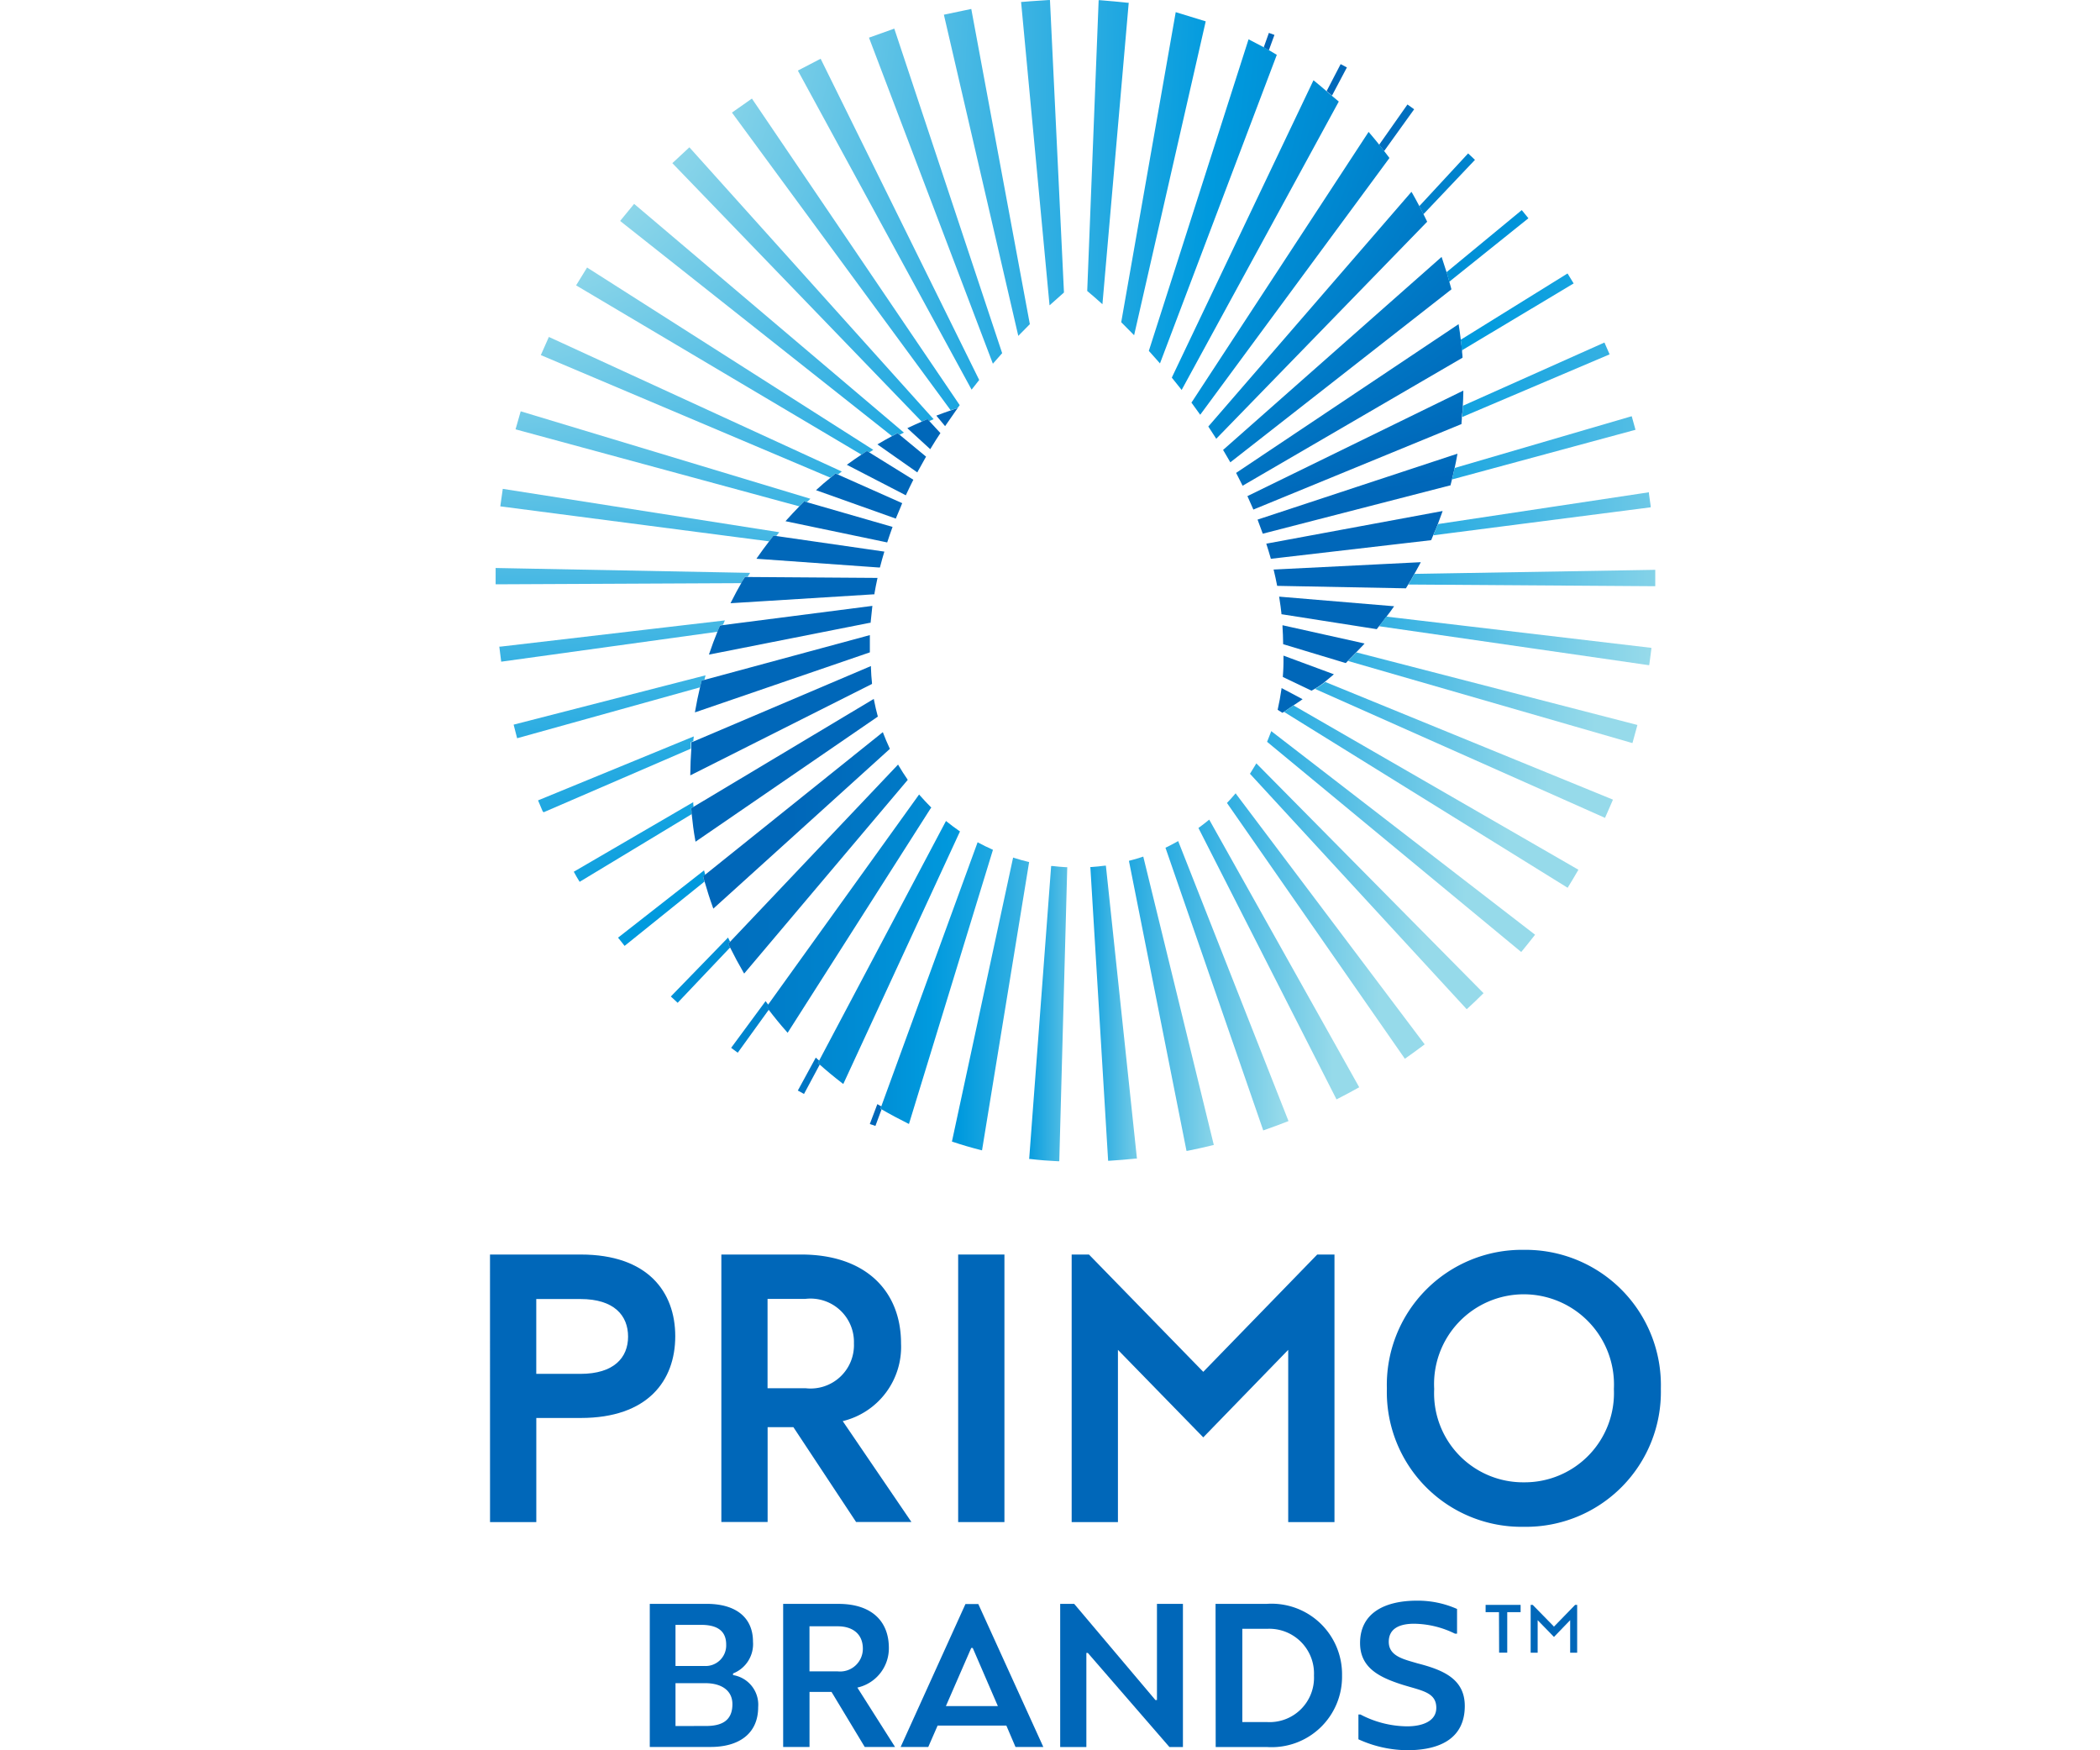 <svg xmlns="http://www.w3.org/2000/svg" xmlns:xlink="http://www.w3.org/1999/xlink" width="60" height="50" viewBox="0 0 60 50">
  <defs>
    <linearGradient id="linear-gradient" x1="-1.764" y1="-1.113" x2="-26.631" y2="-20.639" gradientUnits="objectBoundingBox">
      <stop offset="0" stop-color="#0067b9"/>
      <stop offset="0.22" stop-color="#0087d0"/>
      <stop offset="0.382" stop-color="#009ade"/>
      <stop offset="0.997" stop-color="#96daea"/>
    </linearGradient>
    <linearGradient id="linear-gradient-2" x1="-0.556" y1="-0.625" x2="-12.735" y2="-14.417" xlink:href="#linear-gradient"/>
    <linearGradient id="linear-gradient-3" x1="-0.082" y1="-0.499" x2="-7.632" y2="-13.262" xlink:href="#linear-gradient"/>
    <linearGradient id="linear-gradient-4" x1="0.157" y1="-0.553" x2="-5.239" y2="-15.396" xlink:href="#linear-gradient"/>
    <linearGradient id="linear-gradient-5" x1="0.309" y1="-0.436" x2="-3.908" y2="-18.848" xlink:href="#linear-gradient"/>
    <linearGradient id="linear-gradient-6" x1="0.423" y1="0.242" x2="-3.097" y2="-9.857" xlink:href="#linear-gradient"/>
    <linearGradient id="linear-gradient-7" x1="0.524" y1="0.52" x2="-2.581" y2="-5.514" xlink:href="#linear-gradient"/>
    <linearGradient id="linear-gradient-8" x1="0.626" y1="0.659" x2="-2.248" y2="-3.409" xlink:href="#linear-gradient"/>
    <linearGradient id="linear-gradient-9" x1="0.731" y1="0.745" x2="-2.01" y2="-2.243" xlink:href="#linear-gradient"/>
    <linearGradient id="linear-gradient-10" x1="0.854" y1="0.811" x2="-1.864" y2="-1.54" xlink:href="#linear-gradient"/>
    <linearGradient id="linear-gradient-11" x1="1.018" y1="0.87" x2="-1.818" y2="-1.085" xlink:href="#linear-gradient"/>
    <linearGradient id="linear-gradient-12" x1="1.257" y1="0.929" x2="-1.877" y2="-0.778" xlink:href="#linear-gradient"/>
    <linearGradient id="linear-gradient-13" x1="1.637" y1="0.996" x2="-2.08" y2="-0.563" xlink:href="#linear-gradient"/>
    <linearGradient id="linear-gradient-14" x1="2.327" y1="1.072" x2="-2.522" y2="-0.418" xlink:href="#linear-gradient"/>
    <linearGradient id="linear-gradient-15" x1="3.812" y1="1.173" x2="-3.532" y2="-0.322" xlink:href="#linear-gradient"/>
    <linearGradient id="linear-gradient-16" x1="8.373" y1="1.321" x2="-6.576" y2="-0.266" xlink:href="#linear-gradient"/>
    <linearGradient id="linear-gradient-17" x1="9.053" y1="1.419" x2="-5.376" y2="-0.162" xlink:href="#linear-gradient"/>
    <linearGradient id="linear-gradient-18" x1="5.076" y1="1.417" x2="-2.146" y2="-0.06" xlink:href="#linear-gradient"/>
    <linearGradient id="linear-gradient-19" x1="3.607" y1="1.442" x2="-1.053" y2="0.001" xlink:href="#linear-gradient"/>
    <linearGradient id="linear-gradient-20" x1="2.867" y1="1.492" x2="-0.555" y2="0.032" xlink:href="#linear-gradient"/>
    <linearGradient id="linear-gradient-21" x1="2.434" y1="1.585" x2="-0.291" y2="0.037" xlink:href="#linear-gradient"/>
    <linearGradient id="linear-gradient-22" x1="2.228" y1="1.773" x2="-0.147" y2="0.013" xlink:href="#linear-gradient"/>
    <linearGradient id="linear-gradient-23" x1="2.118" y1="2.035" x2="-0.069" y2="-0.044" xlink:href="#linear-gradient"/>
    <linearGradient id="linear-gradient-24" x1="2.045" y1="2.444" x2="-0.044" y2="-0.137" xlink:href="#linear-gradient"/>
    <linearGradient id="linear-gradient-25" x1="2.021" y1="3.072" x2="-0.042" y2="-0.358" xlink:href="#linear-gradient"/>
    <linearGradient id="linear-gradient-26" x1="2.029" y1="4.245" x2="-0.076" y2="-0.835" xlink:href="#linear-gradient"/>
    <linearGradient id="linear-gradient-27" x1="2.071" y1="7.089" x2="-0.153" y2="-2.125" xlink:href="#linear-gradient"/>
    <linearGradient id="linear-gradient-28" x1="2.151" y1="20.696" x2="-0.287" y2="-8.912" xlink:href="#linear-gradient"/>
    <linearGradient id="linear-gradient-29" x1="2.26" y1="7.965" x2="-0.491" y2="-3.734" xlink:href="#linear-gradient"/>
    <linearGradient id="linear-gradient-30" x1="2.412" y1="5.007" x2="-0.821" y2="-2.65" xlink:href="#linear-gradient"/>
    <linearGradient id="linear-gradient-31" x1="2.622" y1="3.863" x2="-1.364" y2="-2.503" xlink:href="#linear-gradient"/>
    <linearGradient id="linear-gradient-32" x1="2.894" y1="3.275" x2="-2.283" y2="-2.785" xlink:href="#linear-gradient"/>
    <linearGradient id="linear-gradient-33" x1="3.585" y1="2.649" x2="-6.878" y2="-4.734" xlink:href="#linear-gradient"/>
    <linearGradient id="linear-gradient-34" x1="3.4" y1="1.858" x2="-24.882" y2="-11.423" xlink:href="#linear-gradient"/>
    <linearGradient id="linear-gradient-35" x1="0.732" y1="0.607" x2="-52.271" y2="-21.411" xlink:href="#linear-gradient"/>
    <linearGradient id="linear-gradient-36" x1="3.802" y1="2.356" x2="-12.664" y2="-7.01" xlink:href="#linear-gradient"/>
    <linearGradient id="linear-gradient-37" x1="3.224" y1="2.919" x2="-3.893" y2="-3.474" xlink:href="#linear-gradient"/>
    <linearGradient id="linear-gradient-38" x1="318.064" y1="0.552" x2="1257.143" y2="0.552" xlink:href="#linear-gradient"/>
    <linearGradient id="linear-gradient-39" x1="-1.221" y1="0.5" x2="2.265" y2="0.5" xlink:href="#linear-gradient"/>
    <linearGradient id="linear-gradient-40" x1="-1.199" y1="0.5" x2="1.714" y2="0.5" xlink:href="#linear-gradient"/>
    <linearGradient id="linear-gradient-41" x1="-1.192" y1="0.5" x2="1.363" y2="0.5" xlink:href="#linear-gradient"/>
    <linearGradient id="linear-gradient-42" x1="-1.176" y1="0.5" x2="1.121" y2="0.5" xlink:href="#linear-gradient"/>
    <linearGradient id="linear-gradient-43" x1="-1.151" y1="0.5" x2="0.953" y2="0.5" xlink:href="#linear-gradient"/>
    <linearGradient id="linear-gradient-44" x1="-1.115" y1="0.5" x2="0.842" y2="0.5" xlink:href="#linear-gradient"/>
    <linearGradient id="linear-gradient-45" x1="-1.072" y1="0.5" x2="0.775" y2="0.5" xlink:href="#linear-gradient"/>
    <linearGradient id="linear-gradient-46" x1="-1.014" y1="0.5" x2="0.746" y2="0.5" xlink:href="#linear-gradient"/>
    <linearGradient id="linear-gradient-47" x1="-0.95" y1="0.5" x2="0.746" y2="0.5" xlink:href="#linear-gradient"/>
    <linearGradient id="linear-gradient-48" x1="-0.95" y1="0.5" x2="0.76" y2="0.5" xlink:href="#linear-gradient"/>
    <linearGradient id="linear-gradient-49" x1="-1.058" y1="0.5" x2="0.792" y2="0.5" xlink:href="#linear-gradient"/>
    <linearGradient id="linear-gradient-50" x1="-1.22" y1="0.5" x2="0.862" y2="0.5" xlink:href="#linear-gradient"/>
    <linearGradient id="linear-gradient-51" x1="-1.425" y1="0.5" x2="0.996" y2="0.5" xlink:href="#linear-gradient"/>
    <linearGradient id="linear-gradient-52" x1="-1.69" y1="0.501" x2="1.231" y2="0.501" xlink:href="#linear-gradient"/>
    <linearGradient id="linear-gradient-53" x1="-2.042" y1="0.5" x2="1.64" y2="0.5" xlink:href="#linear-gradient"/>
    <linearGradient id="linear-gradient-54" x1="-2.524" y1="0.5" x2="2.385" y2="0.5" xlink:href="#linear-gradient"/>
    <linearGradient id="linear-gradient-55" x1="-3.202" y1="0.5" x2="3.826" y2="0.5" xlink:href="#linear-gradient"/>
    <linearGradient id="linear-gradient-56" x1="-4.172" y1="0.5" x2="6.853" y2="0.5" xlink:href="#linear-gradient"/>
    <linearGradient id="linear-gradient-57" x1="-5.539" y1="0.5" x2="14.031" y2="0.5" xlink:href="#linear-gradient"/>
    <linearGradient id="linear-gradient-58" x1="-7.201" y1="0.5" x2="34.743" y2="0.5" xlink:href="#linear-gradient"/>
    <linearGradient id="linear-gradient-59" x1="-2" y1="0.5" x2="46.645" y2="0.5" xlink:href="#linear-gradient"/>
    <linearGradient id="linear-gradient-60" x1="4.046" y1="0.5" x2="46.41" y2="0.5" xlink:href="#linear-gradient"/>
    <linearGradient id="linear-gradient-61" x1="11.754" y1="0.5" x2="63.189" y2="0.5" xlink:href="#linear-gradient"/>
    <linearGradient id="linear-gradient-62" x1="10.545" y1="0.499" x2="52.445" y2="0.499" xlink:href="#linear-gradient"/>
    <linearGradient id="linear-gradient-63" x1="-0.07" y1="0.62" x2="0.699" y2="0.62" xlink:href="#linear-gradient"/>
    <linearGradient id="linear-gradient-64" x1="5.027" y1="0.501" x2="23.174" y2="0.501" xlink:href="#linear-gradient"/>
    <linearGradient id="linear-gradient-65" x1="3.49" y1="0.5" x2="15.137" y2="0.5" xlink:href="#linear-gradient"/>
    <linearGradient id="linear-gradient-66" x1="2.774" y1="0.5" x2="11.488" y2="0.5" xlink:href="#linear-gradient"/>
    <linearGradient id="linear-gradient-67" x1="2.358" y1="0.5" x2="9.462" y2="0.5" xlink:href="#linear-gradient"/>
    <linearGradient id="linear-gradient-68" x1="2.082" y1="0.5" x2="8.231" y2="0.5" xlink:href="#linear-gradient"/>
    <linearGradient id="linear-gradient-69" x1="1.872" y1="0.5" x2="7.397" y2="0.5" xlink:href="#linear-gradient"/>
    <linearGradient id="linear-gradient-70" x1="2612.545" y1="0.503" x2="10324.991" y2="0.503" xlink:href="#linear-gradient"/>
    <linearGradient id="linear-gradient-71" x1="1.689" y1="0.5" x2="6.787" y2="0.5" xlink:href="#linear-gradient"/>
    <linearGradient id="linear-gradient-72" x1="1.535" y1="0.5" x2="6.48" y2="0.5" xlink:href="#linear-gradient"/>
    <linearGradient id="linear-gradient-73" x1="1.385" y1="0.499" x2="6.446" y2="0.499" xlink:href="#linear-gradient"/>
    <linearGradient id="linear-gradient-74" x1="1.213" y1="0.5" x2="6.76" y2="0.5" xlink:href="#linear-gradient"/>
    <linearGradient id="linear-gradient-75" x1="0.954" y1="0.5" x2="7.558" y2="0.5" xlink:href="#linear-gradient"/>
    <linearGradient id="linear-gradient-76" x1="0.462" y1="0.5" x2="9.444" y2="0.5" xlink:href="#linear-gradient"/>
    <linearGradient id="linear-gradient-77" x1="-0.966" y1="0.5" x2="15.563" y2="0.5" xlink:href="#linear-gradient"/>
    <linearGradient id="linear-gradient-78" x1="-1.706" y1="0.5" x2="9.567" y2="0.5" xlink:href="#linear-gradient"/>
    <linearGradient id="linear-gradient-79" x1="-1.396" y1="0.5" x2="5.024" y2="0.5" xlink:href="#linear-gradient"/>
    <linearGradient id="linear-gradient-80" x1="-1.276" y1="0.5" x2="3.206" y2="0.5" xlink:href="#linear-gradient"/>
  </defs>
  <g id="PB_webportal_mobile_60x50" transform="translate(488 636)">
    <g id="Group_13" data-name="Group 13" transform="translate(288.63 -589.41)">
      <g id="Group_8" data-name="Group 8" transform="translate(-762.63 -10.886)">
        <path id="Path_94" data-name="Path 94" d="M-762.63,540.45h2.593c1.911,0,2.7,1.064,2.7,2.334s-.785,2.335-2.7,2.335h-1.27v2.975h-1.322Zm2.582,3.409c.961,0,1.363-.465,1.363-1.064s-.393-1.074-1.363-1.074h-1.26v2.138h1.26Z" transform="translate(762.63 -540.316)" fill="#0067b9"/>
        <path id="Path_95" data-name="Path 95" d="M-650.5,548.1h1.581l-1.963-2.882A2.181,2.181,0,0,0-649.216,543c0-1.5-1.012-2.541-2.851-2.541h-2.283V548.1h1.322v-2.71h.736Zm-2.53-6.373h1.074a1.24,1.24,0,0,1,1.394,1.27,1.239,1.239,0,0,1-1.384,1.281h-1.084V541.73Z" transform="translate(660.96 -540.325)" fill="#0067b9"/>
        <path id="Path_96" data-name="Path 96" d="M-543.53,540.45h1.322v7.643h-1.322Z" transform="translate(556.906 -540.316)" fill="#0067b9"/>
        <path id="Path_97" data-name="Path 97" d="M-342.88,542.216a3.86,3.86,0,0,1,3.914-3.966,3.866,3.866,0,0,1,3.914,3.966,3.855,3.855,0,0,1-3.914,3.946A3.848,3.848,0,0,1-342.88,542.216Zm6.486.01a2.579,2.579,0,0,0-2.572-2.706,2.565,2.565,0,0,0-2.562,2.706,2.542,2.542,0,0,0,2.562,2.665A2.55,2.55,0,0,0-336.394,542.227Z" transform="translate(368.505 -538.25)" fill="#0067b9"/>
        <path id="Path_98" data-name="Path 98" d="M-483.394,540.45l-3.256,3.351-3.266-3.351h-.494v7.644h1.322v-4.921l2.438,2.5,2.427-2.5v4.921h1.322V540.45Z" transform="translate(507.029 -540.316)" fill="#0067b9"/>
      </g>
      <g id="Group_11" data-name="Group 11" transform="translate(-762.47 -46.59)">
        <g id="Group_9" data-name="Group 9" transform="translate(0 0)">
          <path id="Path_99" data-name="Path 99" d="M-393.666,275.955l.072-.049.047-.031.038-.025c.059-.039.118-.078.176-.119l.046-.033-.6-.318-.007.049c-.025.181-.06.364-.1.545L-394,276l.137.087.019-.012.023-.015h0l.018-.012C-393.756,276.017-393.711,275.986-393.666,275.955Z" transform="translate(416.344 -255.724)" fill="url(#linear-gradient)"/>
          <path id="Path_100" data-name="Path 100" d="M-390.42,260.983c.016-.012.029-.026.045-.038.068-.055.135-.111.2-.165l.054-.047-1.44-.533,0,.084c0,.022,0,.045,0,.067,0,.132-.005.27-.018.435l0,.024.819.391.015-.008c.024-.013.047-.026.069-.039l.012-.007.015-.009A2.176,2.176,0,0,0-390.42,260.983Z" transform="translate(414.072 -241.471)" fill="url(#linear-gradient-2)"/>
          <path id="Path_101" data-name="Path 101" d="M-389.753,246.878l.059-.062.042-.043.038-.039c.054-.055.109-.111.161-.168l.04-.045-2.3-.512-.045-.01,0,.046c.01.15.016.3.018.469v.026l1.789.54.015-.014.032-.034.013-.014.014-.015C-389.834,246.963-389.794,246.921-389.753,246.878Z" transform="translate(414.241 -228.138)" fill="url(#linear-gradient-3)"/>
          <path id="Path_102" data-name="Path 102" d="M-390.333,233.337l.052-.07.037-.048.037-.048c.05-.065.1-.129.147-.2l.035-.049-3.286-.275.007.044c.026.165.045.3.059.432l0,.026,2.723.427.013-.015.035-.046.018-.023.012-.016C-390.4,233.431-390.369,233.384-390.333,233.337Z" transform="translate(415.697 -215.603)" fill="url(#linear-gradient-4)"/>
          <path id="Path_103" data-name="Path 103" d="M-391.96,216.945l.042-.076.03-.053s.109-.192.156-.282l.028-.054-4.164.208-.042,0,.01.041c.031.126.059.258.087.4l.005.027,3.659.07h.02l.068-.112.035-.058C-392,217.021-391.98,216.983-391.96,216.945Z" transform="translate(418.138 -200.42)" fill="url(#linear-gradient-5)"/>
          <path id="Path_104" data-name="Path 104" d="M-394.431,193l.021-.056c.042-.108.082-.215.118-.319l.02-.057-5,.926-.039.007.012.037c.037.117.076.242.111.366l.008.029,4.58-.532.008-.018q.018-.042.035-.084l.015-.037.025-.06C-394.486,193.137-394.458,193.069-394.431,193Z" transform="translate(421.33 -177.97)" fill="url(#linear-gradient-6)"/>
          <path id="Path_105" data-name="Path 105" d="M-397.772,166.1c0-.019.007-.038.012-.057.026-.118.051-.236.071-.352l.01-.057-5.677,1.872-.035.012.013.034c.043.112.084.225.125.338l.011.03,5.342-1.377.02,0,.005-.02q.014-.051.026-.1l.01-.043.018-.074C-397.8,166.227-397.786,166.162-397.772,166.1Z" transform="translate(425.161 -152.674)" fill="url(#linear-gradient-7)"/>
          <path id="Path_106" data-name="Path 106" d="M-401.958,136.679c0-.019,0-.038,0-.056.007-.126.012-.252.014-.376v-.057l-6.138,3-.031.015.024.052c.045.1.09.2.133.3l.013.032,5.927-2.435.02-.008,0-.021c0-.04.007-.081.01-.121l0-.049.007-.087C-401.966,136.8-401.961,136.739-401.958,136.679Z" transform="translate(429.593 -125.032)" fill="url(#linear-gradient-8)"/>
          <path id="Path_107" data-name="Path 107" d="M-407.024,105.606c0-.018,0-.036-.007-.054-.015-.13-.032-.261-.053-.389l-.009-.054-6.331,4.232-.026.018.015.028c.046.087.09.175.134.264l.037.074,6.283-3.657,0-.022c0-.046-.008-.09-.012-.136l0-.052-.009-.094C-407.013,105.711-407.018,105.658-407.024,105.606Z" transform="translate(434.607 -95.849)" fill="url(#linear-gradient-9)"/>
          <path id="Path_108" data-name="Path 108" d="M-413.149,74.124c0-.017-.011-.032-.016-.049-.04-.131-.082-.261-.125-.386l-.017-.049-6.221,5.494-.022.019.015.025c.058.1.115.194.172.294l.02.035,6.317-4.941-.005-.022c-.013-.049-.027-.1-.041-.147l-.013-.048-.024-.087C-413.123,74.215-413.136,74.169-413.149,74.124Z" transform="translate(440.335 -66.3)" fill="url(#linear-gradient-10)"/>
          <path id="Path_109" data-name="Path 109" d="M-420.656,43.18l-5.787,6.685-.017.02.015.022c.063.1.126.192.188.29l.024.037,6.026-6.2-.01-.022c-.023-.049-.048-.1-.073-.148l-.022-.045-.041-.082c-.017-.035-.035-.071-.053-.106l-.024-.043c-.067-.126-.134-.251-.2-.366Z" transform="translate(446.823 -37.7)" fill="url(#linear-gradient-11)"/>
          <path id="Path_110" data-name="Path 110" d="M-434.37,22.862l.015.02c.07.095.139.191.209.289l.028.039,5.391-7.314.015-.021-.015-.021c-.036-.049-.074-.1-.111-.145l-.025-.032-.05-.065-.062-.081-.029-.036c-.095-.118-.185-.228-.273-.33l-.03-.035-5.047,7.712Z" transform="translate(454.25 -11.362)" fill="url(#linear-gradient-12)"/>
          <path id="Path_111" data-name="Path 111" d="M-443.52-.6l.014.017q.117.143.234.292l.032.042,4.49-8.239-.2-.167-.021-.018-.057-.049-.041-.034-.033-.029c-.024-.021-.246-.214-.337-.284l-.034-.027L-443.51-.625Z" transform="translate(462.841 11.389)" fill="url(#linear-gradient-13)"/>
          <path id="Path_112" data-name="Path 112" d="M-451.441-28.2l-2.849,8.9.013.015c.088.1.177.2.267.3l.038.044,3.328-8.789.01-.027-.025-.015c-.059-.035-.2-.118-.2-.118l-.117-.067Z" transform="translate(472.954 29.323)" fill="url(#linear-gradient-14)"/>
          <path id="Path_113" data-name="Path 113" d="M-467.23-32.1l.013.013c.1.1.2.2.311.314l.045.046,2.039-8.936.007-.031-.857-.263-1.554,8.839Z" transform="translate(485.104 41.304)" fill="url(#linear-gradient-15)"/>
          <path id="Path_114" data-name="Path 114" d="M-482.747-37.946l.052.047.751-8.612-.033,0c-.078-.01-.653-.066-.791-.074l-.035,0-.326,8.291v.017l.013.011C-483-38.17-482.874-38.06-482.747-37.946Z" transform="translate(500.033 46.59)" fill="url(#linear-gradient-16)"/>
          <path id="Path_115" data-name="Path 115" d="M-512.911-38.225l-.4-8.355-.04,0c-.251.012-.785.056-.785.056l.813,8.666Z" transform="translate(529.15 46.581)" fill="url(#linear-gradient-17)"/>
          <path id="Path_116" data-name="Path 116" d="M-547.735-33.405l-1.667-8.97-.006-.034-.783.164,2.126,9.175Z" transform="translate(562.999 42.665)" fill="url(#linear-gradient-18)"/>
          <path id="Path_117" data-name="Path 117" d="M-581.455-23.919l-3.082-9.271-.723.258,3.54,9.314Z" transform="translate(595.928 34.008)" fill="url(#linear-gradient-19)"/>
          <path id="Path_118" data-name="Path 118" d="M-613.378-9.923l-4.515-9.146-.015-.031-.651.338,4.964,9.115Z" transform="translate(627.195 20.778)" fill="url(#linear-gradient-20)"/>
          <path id="Path_119" data-name="Path 119" d="M-643.041,8.412l.1-.034.043-.06.015-.02L-648.8-.431l-.02-.029-.57.4,6.246,8.5Z" transform="translate(656.143 3.276)" fill="url(#linear-gradient-21)"/>
          <path id="Path_120" data-name="Path 120" d="M-670.022,30.122l.04-.016.05.054.126-.052-6.955-7.742-.023-.026-.487.453,7.125,7.383Z" transform="translate(682.321 -18.132)" fill="url(#linear-gradient-22)"/>
          <path id="Path_121" data-name="Path 121" d="M-693.824,55.388l.02-.009.02.012.041.034.121-.062-7.681-6.511-.027-.023-.4.488,7.767,6.146Z" transform="translate(705.288 -43.005)" fill="url(#linear-gradient-23)"/>
          <path id="Path_122" data-name="Path 122" d="M-714.1,83.859l.043-.027.065.04.115-.073-8.148-5.19-.029-.019-.314.51,8.152,4.835Z" transform="translate(724.668 -70.948)" fill="url(#linear-gradient-24)"/>
          <path id="Path_123" data-name="Path 123" d="M-730.441,115.071l.024-.02.026,0,.052.023.107-.084-8.337-3.83-.032-.015-.23.519,8.269,3.5C-730.521,115.137-730.483,115.1-730.441,115.071Z" transform="translate(740.123 -101.52)" fill="url(#linear-gradient-25)"/>
          <path id="Path_124" data-name="Path 124" d="M-742.52,148.561l.05-.049.076.022.1-.1-8.242-2.488-.034-.01-.147.515,8.108,2.2Z" transform="translate(751.287 -134.186)" fill="url(#linear-gradient-26)"/>
          <path id="Path_125" data-name="Path 125" d="M-750.06,183.6l.037-.048h0l.02,0,.06.009.085-.106-7.9-1.239-.071.5,7.681,1C-750.119,183.678-750.091,183.64-750.06,183.6Z" transform="translate(757.963 -168.251)" fill="url(#linear-gradient-27)"/>
          <path id="Path_126" data-name="Path 126" d="M-752.99,219.624l.1-.17h.081l.071-.115-7.271-.139,0,.466,7.014-.033Z" transform="translate(760.01 -202.974)" fill="url(#linear-gradient-28)"/>
          <path id="Path_127" data-name="Path 127" d="M-758.235,244.535l-.035,0,.054.43,6.179-.855c.008-.019.014-.037.022-.056l.009-.019.023-.055.025-.06.08-.01c.009-.023.053-.124.053-.124Z" transform="translate(758.376 -226.063)" fill="url(#linear-gradient-29)"/>
          <path id="Path_128" data-name="Path 128" d="M-746.254,269.754c0-.02.008-.037.013-.057s.013-.051.02-.077l.015-.059.02-.005.057-.016.018-.072.015-.057-5.45,1.4-.034.009.1.388Z" transform="translate(752.095 -250.119)" fill="url(#linear-gradient-30)"/>
          <path id="Path_129" data-name="Path 129" d="M-739.765,300.167l4.206-1.817c0-.02,0-.037,0-.057l0-.021c0-.018,0-.035,0-.052l0-.056.019-.008.053-.023c0-.025,0-.051.007-.076l.005-.057-4.417,1.814-.032.013.131.311Z" transform="translate(741.137 -276.963)" fill="url(#linear-gradient-31)"/>
          <path id="Path_130" data-name="Path 130" d="M-723.327,331.016l.018.03,3.2-1.933c0-.018,0-.036-.006-.055l0-.022h0l-.008-.092.019-.011.048-.029c0-.026,0-.051-.007-.078l0-.056-3.414,1.988.018.03Q-723.4,330.9-723.327,331.016Z" transform="translate(725.71 -305.855)" fill="url(#linear-gradient-32)"/>
          <path id="Path_131" data-name="Path 131" d="M-676.349,392.37l-.022-.044.019-.02.035-.037c-.012-.024-.024-.049-.036-.074l-.021-.046-1.635,1.683.025.024.109.1.06.057,1.5-1.582Z" transform="translate(683.016 -365.366)" fill="url(#linear-gradient-33)"/>
          <path id="Path_132" data-name="Path 132" d="M-618.452,449.312l.031.016.449-.839-.031-.026-.02-.018.013-.024.023-.042-.065-.059-.033-.03-.513.942.031.016Z" transform="translate(627.233 -418.078)" fill="url(#linear-gradient-34)"/>
          <path id="Path_133" data-name="Path 133" d="M-584.776,470.619l.075.027.175-.472-.007,0-.025-.015.025-.069-.113-.067-.215.568.032.012Z" transform="translate(595.553 -438.482)" fill="url(#linear-gradient-35)"/>
          <path id="Path_134" data-name="Path 134" d="M-648.8,422.039l.046-.063c-.017-.023-.034-.045-.051-.068l-.028-.038-.984,1.334.068.051.093.068.028.02.888-1.23h0Z" transform="translate(656.547 -393.271)" fill="url(#linear-gradient-36)"/>
          <path id="Path_135" data-name="Path 135" d="M-700.288,360.8l.018-.014.042-.034-.021-.077-.013-.051-2.457,1.922.021.027c.048.061.1.121.144.181l.022.027,2.283-1.838c0-.013-.012-.035-.018-.061Z" transform="translate(706.218 -335.76)" fill="url(#linear-gradient-37)"/>
        </g>
        <g id="Group_10" data-name="Group 10" transform="translate(5.548 0.94)">
          <path id="Path_136" data-name="Path 136" d="M-629.94,204.05h0l.02,0Z" transform="translate(632.333 -189.688)" fill="url(#linear-gradient-38)"/>
          <path id="Path_137" data-name="Path 137" d="M-544.255,354.82c-.134-.032-.266-.069-.391-.109l-.037-.012-1.741,8.081-.007.031.029.01c.258.087.526.165.794.233l.037.009,1.346-8.237Z" transform="translate(553.921 -331.141)" fill="url(#linear-gradient-39)"/>
          <path id="Path_138" data-name="Path 138" d="M-509.662,358.63-510.29,367l.033,0c.261.031.528.052.792.064h.035l.228-8.4-.034,0c-.118-.006-.242-.017-.39-.034Z" transform="translate(519.987 -334.831)" fill="url(#linear-gradient-40)"/>
          <path id="Path_139" data-name="Path 139" d="M-481.252,358.434c-.123.016-.249.029-.374.038l-.034,0,.506,8.356,0,.035.035,0c.251-.015.5-.036.755-.062l.035,0-.887-8.368Z" transform="translate(493.105 -334.644)" fill="url(#linear-gradient-41)"/>
          <path id="Path_140" data-name="Path 140" d="M-461.921,362.653c.234-.046.474-.1.712-.158l.034-.009-2.015-8.237-.036.012c-.122.041-.234.074-.342.1l-.032.009,1.645,8.286Z" transform="translate(476.147 -330.719)" fill="url(#linear-gradient-42)"/>
          <path id="Path_141" data-name="Path 141" d="M-443.663,355.233c.217-.075.438-.157.655-.242l.032-.013-3.137-7.961-.015-.037-.035.02c-.109.06-.207.112-.3.157l-.028.013,2.794,8.076Z" transform="translate(460.082 -323.893)" fill="url(#linear-gradient-43)"/>
          <path id="Path_142" data-name="Path 142" d="M-426.467,344.586l-4.286-7.646-.032.026c-.077.064-.159.127-.252.195l-.024.018,3.945,7.753.031-.016c.211-.107.4-.209.586-.313Z" transform="translate(445.594 -314.466)" fill="url(#linear-gradient-44)"/>
          <path id="Path_143" data-name="Path 143" d="M-417.5,324.62l-.028.033c-.063.074-.13.149-.2.222l-.02.021,5.063,7.278.02.029.029-.02c.156-.109.322-.23.509-.37l.028-.021-5.377-7.137Z" transform="translate(433.096 -302.898)" fill="url(#linear-gradient-45)"/>
          <path id="Path_144" data-name="Path 144" d="M-400.758,317.624l.026-.023c.149-.137.294-.275.43-.411l.025-.024-6.46-6.533-.032-.032-.023.039c-.046.079-.095.158-.144.235l-.015.023,6.169,6.7Z" transform="translate(422.956 -289.734)" fill="url(#linear-gradient-46)"/>
          <path id="Path_145" data-name="Path 145" d="M-391.678,301.809l.022-.027c.127-.153.242-.3.351-.438l.021-.027-7.5-5.787-.037-.029-.017.045c-.029.079-.06.158-.093.236l-.01.024,7.235,5.983Z" transform="translate(415.435 -275.555)" fill="url(#linear-gradient-47)"/>
          <path id="Path_146" data-name="Path 146" d="M-382.936,288.679c.085-.138.175-.287.272-.455l.018-.03-8.14-4.695-.047.031-.072.049-.137.092-.018.012,8.106,5.026Z" transform="translate(408.036 -264.288)" fill="url(#linear-gradient-48)"/>
          <path id="Path_147" data-name="Path 147" d="M-368.3,276.3l.014-.032c.073-.164.137-.313.2-.458l.013-.032-8.221-3.363c-.016.013-.029.026-.045.038a2.269,2.269,0,0,1-.23.153l-.015.009,8.256,3.671Z" transform="translate(394.449 -253.875)" fill="url(#linear-gradient-49)"/>
          <path id="Path_148" data-name="Path 148" d="M-353,261.261l.01-.034c.043-.148.084-.3.123-.449l.009-.034-8.029-2.074-.042.043-.059.062c-.04.042-.081.085-.123.126l-.014.015,8.091,2.336Z" transform="translate(379.933 -240.974)" fill="url(#linear-gradient-50)"/>
          <path id="Path_149" data-name="Path 149" d="M-338.779,243.305c.02-.142.039-.285.056-.428l0-.035-7.572-.893-.037.048-.052.07c-.035.048-.071.095-.107.141l-.012.016,7.716,1.114Z" transform="translate(366.196 -225.275)" fill="url(#linear-gradient-51)"/>
          <path id="Path_150" data-name="Path 150" d="M-332.689,220.249c-.014.025-.028.05-.042.076s-.042.078-.064.115l-.035.058,7.019.048h.035v-.1c0-.067,0-.132,0-.2,0-.026,0-.051,0-.076l0-.092-6.881.116Z" transform="translate(353.361 -204.74)" fill="url(#linear-gradient-52)"/>
          <path id="Path_151" data-name="Path 151" d="M-321.061,184.814c-.027.068-.055.136-.084.2l-.025.06,6.212-.8,0-.035c-.015-.12-.032-.24-.05-.36l0-.034-6.024.908Z" transform="translate(342.412 -170.722)" fill="url(#linear-gradient-53)"/>
          <path id="Path_152" data-name="Path 152" d="M-312.365,149.646c-.015.066-.031.131-.047.2l-.018.074,5.21-1.41.034-.009-.009-.034c-.029-.107-.059-.214-.089-.32l-.01-.034-5.059,1.479C-312.357,149.608-312.36,149.626-312.365,149.646Z" transform="translate(334.206 -137.163)" fill="url(#linear-gradient-54)"/>
          <path id="Path_153" data-name="Path 153" d="M-307.65,115.553c0,.06-.009.12-.013.179l-.007.087,4.213-1.791-.013-.032q-.059-.137-.12-.274l-.014-.032-4.043,1.806C-307.649,115.515-307.649,115.534-307.65,115.553Z" transform="translate(329.737 -104.845)" fill="url(#linear-gradient-55)"/>
          <path id="Path_154" data-name="Path 154" d="M-308.293,83.306c.006.052.01.1.015.157l.009.094,3.164-1.894.03-.018-.018-.03c-.046-.076-.091-.151-.138-.226l-.018-.029-3.051,1.893C-308.3,83.27-308.3,83.289-308.293,83.306Z" transform="translate(330.328 -74.488)" fill="url(#linear-gradient-56)"/>
          <path id="Path_155" data-name="Path 155" d="M-314.954,53.524c.013.045.026.091.038.137l.024.087,2.262-1.814-.022-.027c-.048-.06-.1-.12-.146-.179l-.022-.027-2.151,1.775Z" transform="translate(336.591 -46.639)" fill="url(#linear-gradient-57)"/>
          <path id="Path_156" data-name="Path 156" d="M-327.614,26.874l.041.082,1.449-1.528.024-.025-.025-.024-.106-.1-.065-.06-1.394,1.506.024.043C-327.648,26.8-327.631,26.838-327.614,26.874Z" transform="translate(348.534 -21.776)" fill="url(#linear-gradient-58)"/>
          <path id="Path_157" data-name="Path 157" d="M-346.408,3.566l.05.065.858-1.194-.069-.05-.093-.067-.029-.02-.808,1.149.029.036C-346.449,3.512-346.429,3.539-346.408,3.566Z" transform="translate(366.196 -0.255)" fill="url(#linear-gradient-59)"/>
          <path id="Path_158" data-name="Path 158" d="M-371.005-15.777l.057.049.021.018.426-.805-.031-.016-.117-.062-.031-.016-.4.77.033.029Z" transform="translate(389.276 17.501)" fill="url(#linear-gradient-60)"/>
          <path id="Path_159" data-name="Path 159" d="M-400.4-31.2l-.147.411.036.02.05.029.06.035.16-.438Z" transform="translate(416.946 31.2)" fill="url(#linear-gradient-61)"/>
          <path id="Path_160" data-name="Path 160" d="M-553.333,144.4c-.126.043-.247.086-.361.13l-.045.018.25.3.026-.038c.089-.132.181-.264.273-.393h0l.062-.087h0l-.1.034Z" transform="translate(560.784 -133.614)" fill="url(#linear-gradient-62)"/>
          <path id="Path_161" data-name="Path 161" d="M-544.75,145.741h0Z" transform="translate(552.343 -134.938)" fill="url(#linear-gradient-63)"/>
          <path id="Path_162" data-name="Path 162" d="M-566.784,149.547l-.123.054c-.128.056-.251.111-.366.166l-.046.022.655.6.022-.037c.085-.142.171-.278.253-.4l.015-.023-.319-.346-.05-.054Z" transform="translate(573.535 -138.497)" fill="url(#linear-gradient-64)"/>
          <path id="Path_163" data-name="Path 163" d="M-580.744,156.12l-.02.009-.14.075c-.13.07-.254.139-.37.208l-.046.027,1.14.8.018-.035c.07-.13.143-.261.217-.389l.015-.026-.754-.623-.041-.034Z" transform="translate(586.681 -144.684)" fill="url(#linear-gradient-65)"/>
          <path id="Path_164" data-name="Path 164" d="M-595.091,164.468l-.115.077c-.131.087-.255.172-.369.256l-.045.033,1.685.871.015-.033c.057-.121.119-.252.185-.382l.015-.029-1.261-.782-.065-.04Z" transform="translate(600.108 -152.496)" fill="url(#linear-gradient-66)"/>
          <path id="Path_165" data-name="Path 165" d="M-609.508,175.06l-.024.02c-.042.034-.08.066-.12.1-.128.1-.25.209-.364.312l-.043.039,2.28.812.012-.031c.044-.11.09-.218.137-.326,0-.009.007-.018.01-.027l.01-.025.014-.032-1.832-.815-.052-.023Z" transform="translate(613.666 -162.468)" fill="url(#linear-gradient-67)"/>
          <path id="Path_166" data-name="Path 166" d="M-623.846,188.1l-.092.094c-.126.129-.245.255-.352.375l-.04.045,2.874.6.031.007.01-.029c.034-.1.08-.242.131-.38l.013-.035-2.448-.706-.076-.022Z" transform="translate(627.065 -174.665)" fill="url(#linear-gradient-68)"/>
          <path id="Path_167" data-name="Path 167" d="M-637.452,204.06l-.037.047c-.031.04-.059.078-.089.117-.117.152-.226.3-.327.446l-.035.05,3.5.25.029,0,.007-.028c.036-.142.076-.282.108-.388l.012-.038-3.084-.445-.06-.009Z" transform="translate(639.844 -189.698)" fill="url(#linear-gradient-69)"/>
          <path id="Path_168" data-name="Path 168" d="M-630.513,204.05l-.037.048.037-.047Z" transform="translate(632.905 -189.688)" fill="url(#linear-gradient-70)"/>
          <path id="Path_169" data-name="Path 169" d="M-649.828,223.5l0,.009c-.092.159-.184.329-.28.52l-.027.054,4.086-.254.027,0,0-.027c.024-.137.05-.273.078-.4l.009-.042-3.708-.026h-.081Z" transform="translate(651.299 -207.791)" fill="url(#linear-gradient-71)"/>
          <path id="Path_170" data-name="Path 170" d="M-659.8,237.458l-.023.055-.009.019-.022.056c-.084.209-.158.4-.221.592l-.019.057,4.592-.908.026,0,.051-.484-4.27.549-.08.01Z" transform="translate(660.642 -220.477)" fill="url(#linear-gradient-72)"/>
          <path id="Path_171" data-name="Path 171" d="M-666.527,251.89l-.015.059c-.007.026-.013.051-.02.077s-.008.038-.013.057c-.055.233-.1.449-.135.657l-.01.058,4.974-1.707.024-.008v-.025c0-.142,0-.284,0-.421l0-.047-4.734,1.281-.057.016Z" transform="translate(666.867 -233.387)" fill="url(#linear-gradient-73)"/>
          <path id="Path_172" data-name="Path 172" d="M-669.086,267.225l0,.056c0,.017,0,.035,0,.052l0,.021c0,.02,0,.038,0,.057-.017.247-.027.48-.029.706v.057l5.191-2.612,0-.024c-.015-.138-.025-.284-.03-.436l0-.051-5.041,2.143-.053.023Z" transform="translate(669.13 -246.964)" fill="url(#linear-gradient-74)"/>
          <path id="Path_173" data-name="Path 173" d="M-668.46,283.591l.008.092h0l0,.022c0,.018,0,.036.006.055.025.254.057.5.1.734l.009.054,5.19-3.561.02-.014-.007-.024c-.036-.132-.069-.273-.1-.431l-.01-.049-5.148,3.081-.048.029Z" transform="translate(668.501 -261.443)" fill="url(#linear-gradient-75)"/>
          <path id="Path_174" data-name="Path 174" d="M-657.556,296.5c-.068-.147-.125-.281-.173-.408l-.017-.045-5.074,4.07-.042.034-.018.014.021.083c.006.026.014.048.018.061.073.253.15.5.234.731l.018.049,5.026-4.548.019-.017Z" transform="translate(663.262 -276.072)" fill="url(#linear-gradient-76)"/>
          <path id="Path_175" data-name="Path 175" d="M-646.054,311.591c-.08-.115-.157-.236-.238-.372l-.023-.04-4.8,5.063-.035.037-.019.02.022.044.034.065c.118.238.244.473.376.7l.025.042,4.656-5.513.017-.02Z" transform="translate(652.266 -290.278)" fill="url(#linear-gradient-77)"/>
          <path id="Path_176" data-name="Path 176" d="M-628.464,325.6l-.02-.02c-.1-.1-.2-.208-.3-.32l-.029-.034-4.316,6.006-.046.063.06.075h0c.163.214.335.426.515.628l.031.035,4.085-6.409Z" transform="translate(635.365 -303.47)" fill="url(#linear-gradient-78)"/>
          <path id="Path_177" data-name="Path 177" d="M-609.17,344.475l.02.018.031.026c.206.183.421.361.64.529l.035.026,3.322-7.189.012-.026-.024-.016c-.125-.087-.237-.17-.343-.256l-.033-.026-3.626,6.849-.023.042Z" transform="translate(612.83 -315.048)" fill="url(#linear-gradient-79)"/>
          <path id="Path_178" data-name="Path 178" d="M-579.865,355.178l.007,0c.246.143.5.278.745.4l.037.018,2.4-7.832-.028-.013c-.141-.063-.264-.123-.375-.184l-.035-.019-2.752,7.544-.025.069Z" transform="translate(585.338 -324.428)" fill="url(#linear-gradient-80)"/>
        </g>
      </g>
      <g id="Group_12" data-name="Group 12" transform="translate(-758.065 -0.862)">
        <path id="Path_179" data-name="Path 179" d="M-687.86,703.91h1.626c.836,0,1.323.391,1.323,1.08a.9.9,0,0,1-.57.908v.047a.856.856,0,0,1,.718.914c0,.771-.563,1.139-1.358,1.139h-1.739Zm1.548,1.774a.588.588,0,0,0,.635-.611c0-.409-.279-.563-.718-.563h-.73v1.175h.813Zm.054,1.715c.427,0,.759-.131.759-.623,0-.41-.338-.6-.771-.6h-.855V707.4Z" transform="translate(687.86 -703.821)" fill="#0067b9"/>
        <path id="Path_180" data-name="Path 180" d="M-622.252,708.008h-.866l-.949-1.573h-.629v1.573h-.753V703.92h1.584c.926,0,1.436.48,1.436,1.258a1.149,1.149,0,0,1-.9,1.133Zm-.92-2.807c0-.421-.291-.641-.718-.641h-.807v1.288h.807A.65.65,0,0,0-623.172,705.2Z" transform="translate(629.26 -703.83)" fill="#0067b9"/>
        <path id="Path_181" data-name="Path 181" d="M-567.42,707.471h-1.964l-.267.611h-.789l1.851-4.082h.368l1.857,4.082h-.795Zm-.243-.557-.718-1.661h-.042l-.724,1.661Z" transform="translate(577.608 -703.905)" fill="#0067b9"/>
        <path id="Path_182" data-name="Path 182" d="M-493.015,706.657V703.91h.742V708h-.386l-2.331-2.688h-.042V708h-.748V703.91h.4l2.32,2.747Z" transform="translate(507.506 -703.821)" fill="#0067b9"/>
        <path id="Path_183" data-name="Path 183" d="M-423.07,703.91h1.466a2.015,2.015,0,0,1,2.148,2.047A2.011,2.011,0,0,1-421.6,708h-1.466Zm1.477,3.377a1.269,1.269,0,0,0,1.335-1.329,1.277,1.277,0,0,0-1.335-1.335h-.712v2.664Z" transform="translate(439.235 -703.821)" fill="#0067b9"/>
        <path id="Path_184" data-name="Path 184" d="M-356.2,706.408V705.7h.059a2.914,2.914,0,0,0,1.329.338c.445,0,.837-.148.837-.528,0-.48-.48-.493-1.086-.7-.587-.2-1.092-.475-1.092-1.151,0-.86.706-1.211,1.626-1.211a2.764,2.764,0,0,1,1.145.237v.706h-.059a2.7,2.7,0,0,0-1.168-.284c-.416,0-.724.137-.724.516,0,.415.433.5.825.617.742.19,1.347.451,1.347,1.216,0,.9-.67,1.264-1.643,1.264A3.41,3.41,0,0,1-356.2,706.408Z" transform="translate(376.447 -702.45)" fill="#0067b9"/>
      </g>
      <path id="Path_185" data-name="Path 185" d="M-296.2,705.764h.232v-1.157h.382V704.4h-1v.207h.382Z" transform="translate(-437.598 -705.143)" fill="#0067b9"/>
      <path id="Path_186" data-name="Path 186" d="M-274.865,705.012l-.6-.612h-.059v1.365h.2v-.929l.466.479.463-.479v.929h.2V704.4h-.059l-.609.626Z" transform="translate(-457.373 -705.143)" fill="#0067b9"/>
    </g>
    <rect id="Rectangle_1" data-name="Rectangle 1" width="60" height="50" transform="translate(-488 -636)" fill="none"/>
  </g>
</svg>
